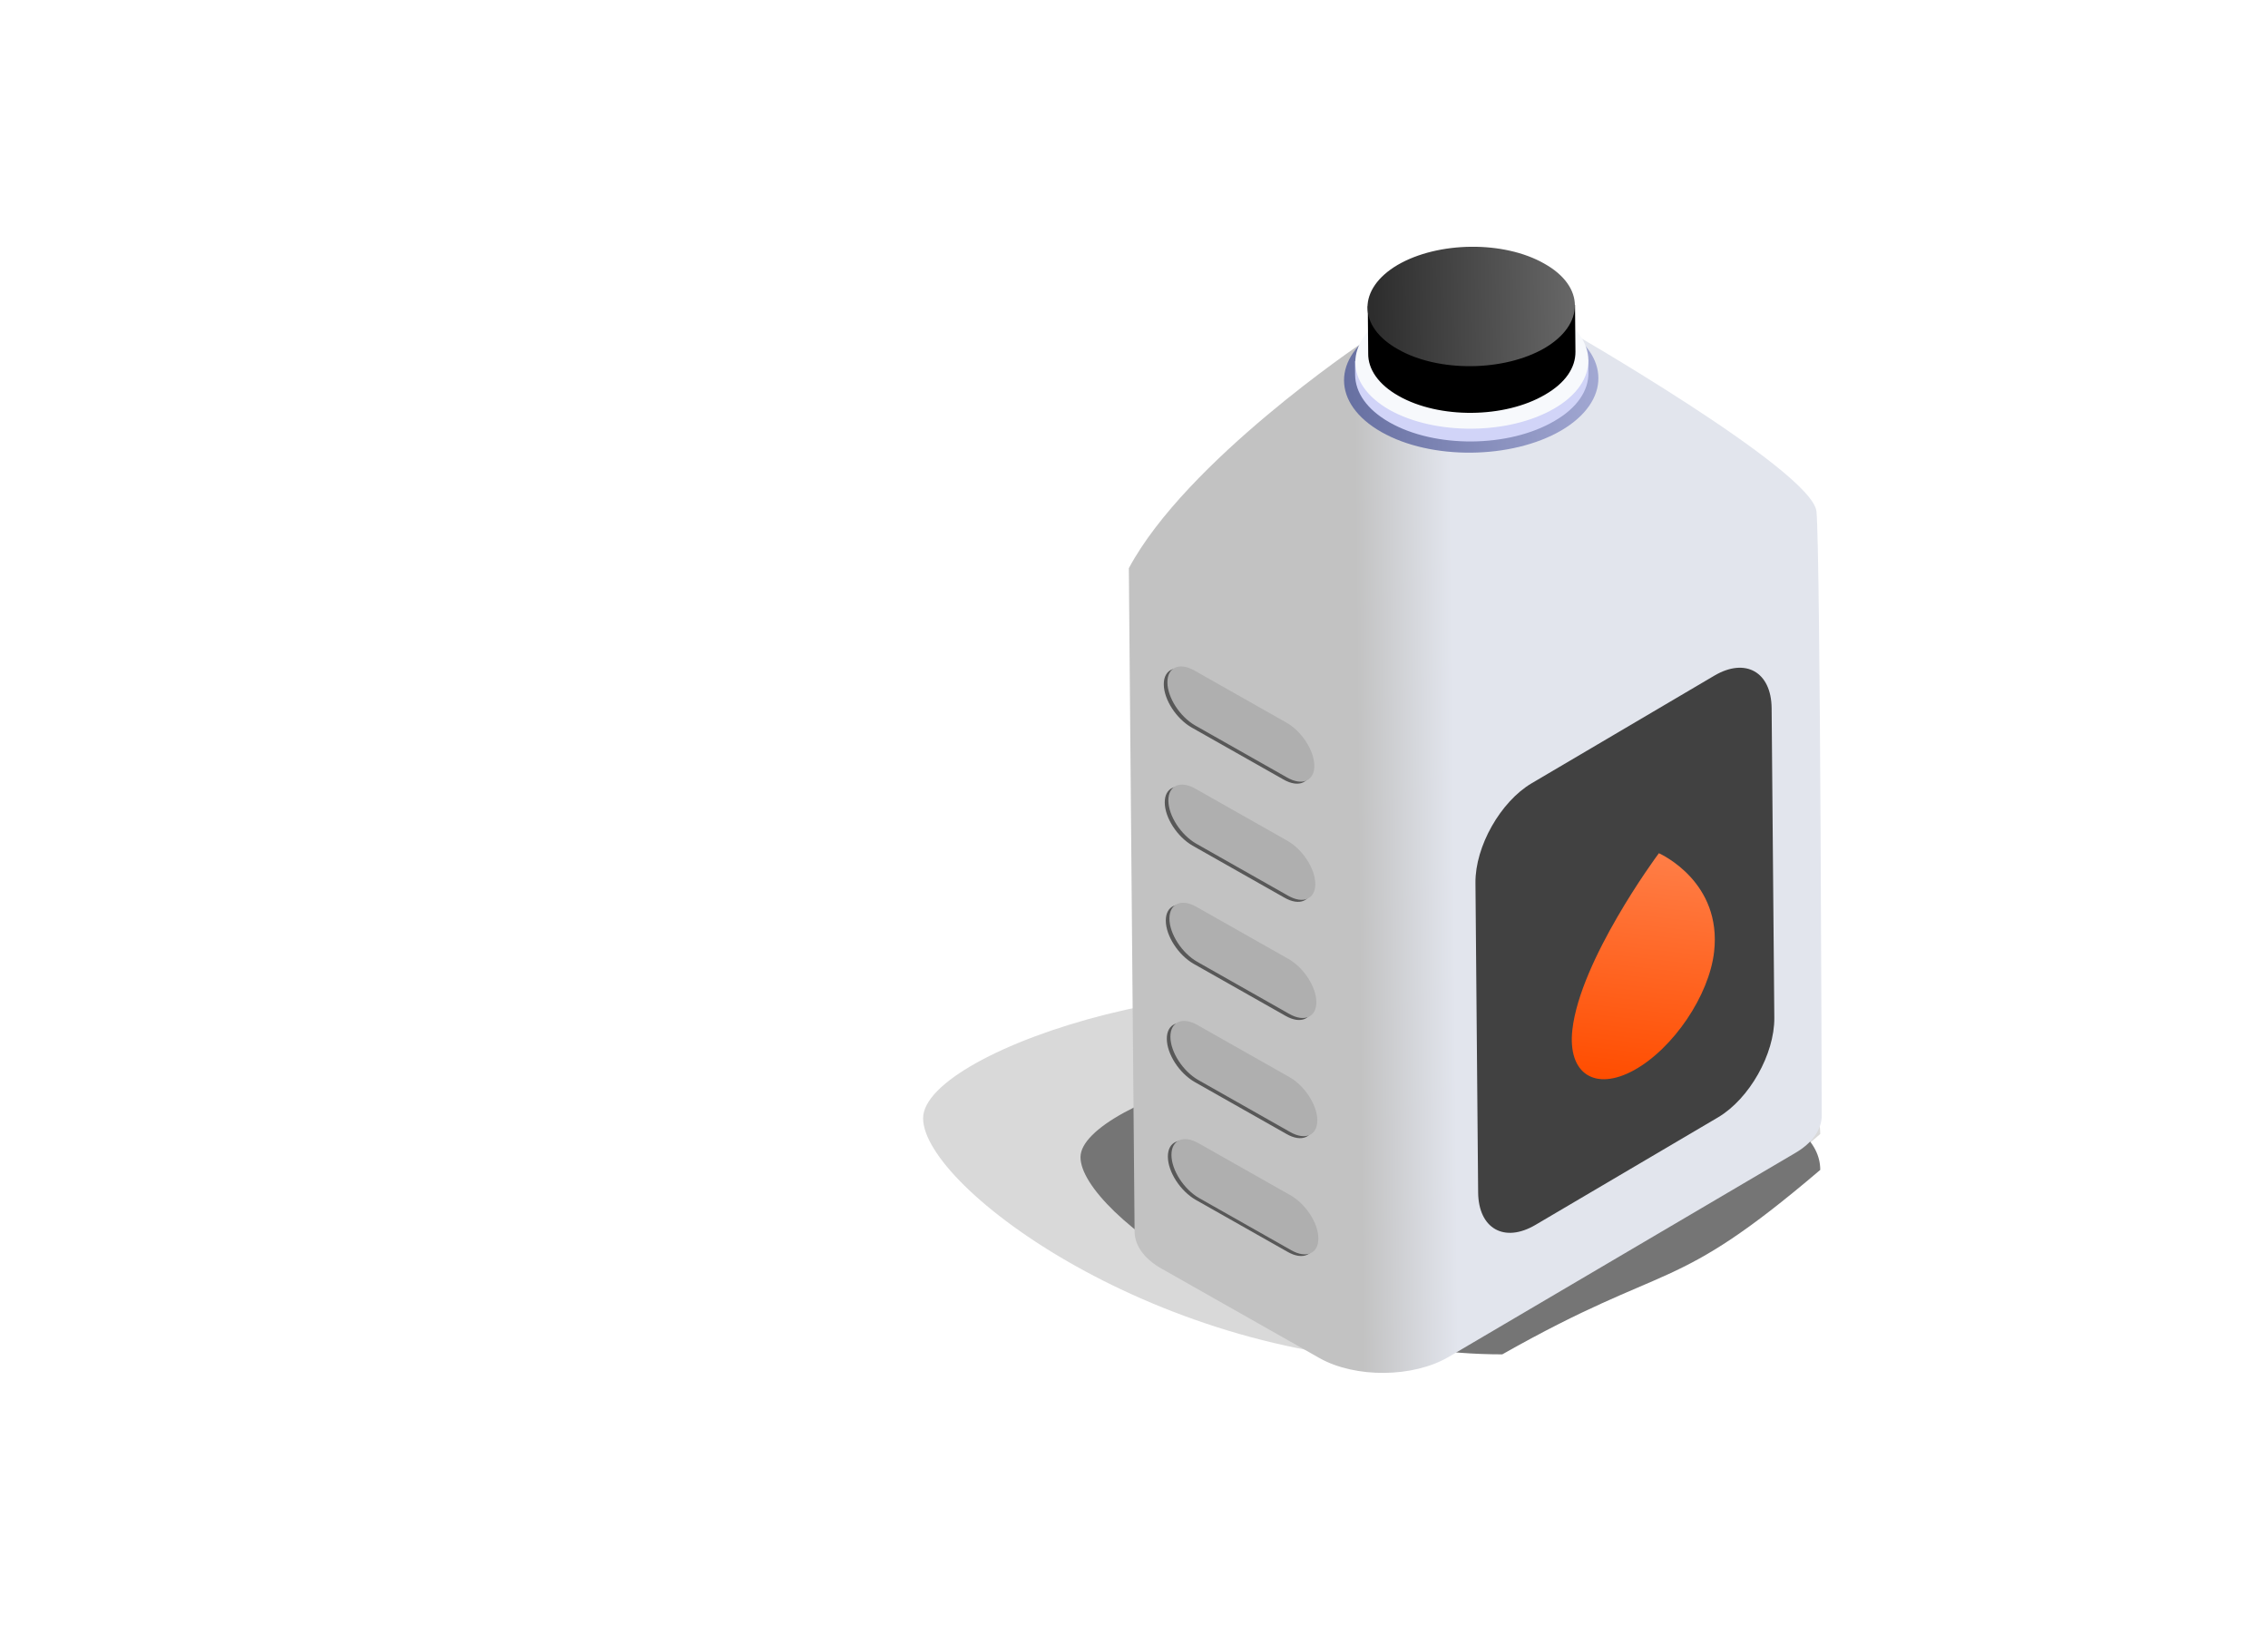 <svg width="251" height="182" viewBox="0 0 251 182" fill="none" xmlns="http://www.w3.org/2000/svg">
<g filter="url(#filter0_f_2015_98555)">
<path d="M201.447 125.48C181.415 142.898 181.415 137.673 158.771 150.737C128.468 150.737 102.16 131.434 102.16 123.738C102.16 116.042 137.869 104.577 157.029 112.416C187.332 112.416 201.447 117.784 201.447 125.48Z" fill="#D9D9D9"/>
</g>
<g filter="url(#filter1_f_2015_98555)">
<path d="M201.447 129.452C184.929 143.53 184.929 139.307 166.258 149.865C141.271 149.865 119.579 134.264 119.579 128.044C119.579 121.824 149.023 112.559 164.822 118.894C189.808 118.894 201.447 123.232 201.447 129.452Z" fill="#757575"/>
</g>
<path d="M150.718 37.925L172.764 36.126C172.764 36.126 200.551 52.029 201.029 56.59C201.47 61.152 201.609 123.426 201.609 123.426C201.622 124.923 200.649 126.429 198.686 127.578L160.312 150.155C156.387 152.454 149.996 152.509 146.032 150.279L128.56 140.386C126.578 139.271 125.579 137.782 125.566 136.285L124.929 62.876C131.291 50.986 150.719 37.961 150.719 37.961L150.718 37.925Z" fill="url(#paint0_linear_2015_98555)"/>
<path d="M132.268 126.698L142.435 132.454C144.124 133.425 145.494 135.532 145.508 137.212C145.523 138.892 144.177 139.488 142.488 138.516L132.321 132.761C130.632 131.789 129.262 129.682 129.248 128.002C129.233 126.322 130.58 125.726 132.268 126.698Z" fill="#585858"/>
<path d="M132.665 126.514L142.832 132.269C144.521 133.24 145.89 135.347 145.905 137.027C145.919 138.707 144.573 139.303 142.884 138.331L132.717 132.576C131.029 131.605 129.659 129.498 129.645 127.818C129.63 126.138 130.977 125.542 132.665 126.514Z" fill="#AFAFAF"/>
<path d="M132.152 113.658L142.319 119.414C144.008 120.385 145.377 122.492 145.392 124.172C145.407 125.852 144.06 126.448 142.372 125.476L132.204 119.72C130.516 118.749 129.146 116.642 129.132 114.962C129.117 113.282 130.463 112.686 132.152 113.658Z" fill="#585858"/>
<path d="M132.549 113.437L142.716 119.193C144.404 120.164 145.774 122.27 145.789 123.95C145.803 125.63 144.457 126.227 142.768 125.255L132.601 119.5C130.913 118.529 129.543 116.422 129.529 114.742C129.514 113.062 130.861 112.466 132.549 113.437Z" fill="#AFAFAF"/>
<path d="M132.04 100.582L142.207 106.338C143.896 107.309 145.265 109.416 145.28 111.096C145.295 112.776 143.948 113.372 142.26 112.401L132.092 106.645C130.404 105.673 129.034 103.567 129.02 101.887C129.005 100.207 130.351 99.611 132.04 100.582Z" fill="#585858"/>
<path d="M132.441 100.362L142.608 106.117C144.297 107.088 145.666 109.195 145.681 110.875C145.695 112.555 144.349 113.151 142.66 112.18L132.493 106.424C130.805 105.453 129.435 103.346 129.421 101.666C129.406 99.986 130.753 99.39 132.441 100.362Z" fill="#AFAFAF"/>
<path d="M131.924 87.507L142.091 93.263C143.78 94.235 145.149 96.341 145.164 98.021C145.179 99.701 143.832 100.297 142.144 99.326L131.976 93.57C130.288 92.599 128.918 90.492 128.904 88.812C128.889 87.132 130.235 86.536 131.924 87.507Z" fill="#585858"/>
<path d="M132.325 87.287L142.492 93.042C144.181 94.014 145.55 96.12 145.565 97.8C145.579 99.48 144.233 100.076 142.544 99.105L132.377 93.35C130.689 92.378 129.319 90.272 129.305 88.592C129.29 86.912 130.637 86.316 132.325 87.287Z" fill="#AFAFAF"/>
<path d="M131.816 74.433L141.984 80.188C143.672 81.159 145.042 83.266 145.056 84.946C145.071 86.626 143.725 87.222 142.036 86.25L131.869 80.495C130.18 79.523 128.81 77.417 128.796 75.737C128.781 74.057 130.128 73.461 131.816 74.433Z" fill="#585858"/>
<path d="M132.217 74.213L142.384 79.967C144.073 80.939 145.442 83.045 145.457 84.725C145.471 86.405 144.125 87.001 142.436 86.03L132.269 80.275C130.581 79.304 129.211 77.197 129.197 75.517C129.183 73.837 130.529 73.241 132.217 74.213Z" fill="#AFAFAF"/>
<path d="M152.881 47.806C158.387 50.936 167.298 50.822 172.786 47.633C178.273 44.408 178.265 39.258 172.759 36.128C167.253 32.998 158.342 33.112 152.854 36.301C147.367 39.526 147.375 44.676 152.881 47.806Z" fill="url(#paint1_linear_2015_98555)"/>
<path d="M149.973 41.548L149.959 39.941L155.218 39.895C159.839 37.846 166.268 37.827 170.851 39.833L175.781 39.79L175.794 41.251C175.811 43.223 174.549 45.133 172.041 46.58C166.99 49.545 158.846 49.616 153.78 46.738C151.248 45.299 149.989 43.411 149.973 41.475L149.973 41.548Z" fill="#D1D4F8"/>
<path d="M153.769 45.351C158.834 48.193 167.015 48.122 172.03 45.193C177.045 42.264 177.04 37.516 172.011 34.637C166.946 31.796 158.765 31.867 153.75 34.796C148.735 37.725 148.74 42.473 153.769 45.351Z" fill="#F7F9FC"/>
<path d="M151.42 39.198L151.373 33.866L156.048 33.826C160.16 32.037 165.857 31.987 169.927 33.778L174.31 33.74L174.355 38.926C174.37 40.679 173.252 42.369 170.999 43.667C166.529 46.299 159.262 46.362 154.783 43.808C152.544 42.549 151.397 40.842 151.419 39.125L151.42 39.198Z" fill="black"/>
<path d="M154.731 38.657C159.209 41.212 166.477 41.112 170.947 38.517C175.417 35.885 175.417 31.684 170.902 29.167C166.424 26.612 159.156 26.712 154.686 29.308C150.217 31.939 150.217 36.14 154.731 38.657Z" fill="url(#paint2_linear_2015_98555)"/>
<path d="M163.586 131.938C163.621 135.955 166.484 137.574 169.936 135.535L190.141 123.636C193.593 121.597 196.399 116.642 196.364 112.624L196.066 78.366C196.032 74.349 193.169 72.73 189.716 74.769L169.512 86.669C166.06 88.708 163.254 93.663 163.289 97.68L163.586 131.938Z" fill="url(#paint3_linear_2015_98555)"/>
<path d="M183.591 94.411C183.219 94.897 174.891 106.245 174.016 113.932C173.462 118.801 176.508 120.804 180.858 118.41C185.18 116.013 189.15 110.159 189.7 105.324C190.575 97.637 183.891 94.551 183.591 94.411Z" fill="url(#paint4_linear_2015_98555)"/>
<defs>
<filter id="filter0_f_2015_98555" x="88.226" y="95.853" width="127.156" height="68.819" filterUnits="userSpaceOnUse" color-interpolation-filters="sRGB">
<feFlood flood-opacity="0" result="BackgroundImageFix"/>
<feBlend mode="normal" in="SourceGraphic" in2="BackgroundImageFix" result="shape"/>
<feGaussianBlur stdDeviation="6.967" result="effect1_foregroundBlur_2015_98555"/>
</filter>
<filter id="filter1_f_2015_98555" x="105.644" y="102.835" width="109.737" height="60.965" filterUnits="userSpaceOnUse" color-interpolation-filters="sRGB">
<feFlood flood-opacity="0" result="BackgroundImageFix"/>
<feBlend mode="normal" in="SourceGraphic" in2="BackgroundImageFix" result="shape"/>
<feGaussianBlur stdDeviation="6.967" result="effect1_foregroundBlur_2015_98555"/>
</filter>
<linearGradient id="paint0_linear_2015_98555" x1="160.921" y1="94.048" x2="150.33" y2="94.14" gradientUnits="userSpaceOnUse">
<stop stop-color="#E2E5ED"/>
<stop offset="1" stop-color="#C2C2C2"/>
</linearGradient>
<linearGradient id="paint1_linear_2015_98555" x1="147.067" y1="42.779" x2="198.908" y2="40.065" gradientUnits="userSpaceOnUse">
<stop stop-color="#636C9E"/>
<stop offset="1" stop-color="#D0D4F9"/>
</linearGradient>
<linearGradient id="paint2_linear_2015_98555" x1="151.962" y1="34.662" x2="173.796" y2="34.292" gradientUnits="userSpaceOnUse">
<stop stop-color="#2D2D2D"/>
<stop offset="1" stop-color="#666666"/>
</linearGradient>
<linearGradient id="paint3_linear_2015_98555" x1="-1028.72" y1="802.175" x2="-958.576" y2="766.589" gradientUnits="userSpaceOnUse">
<stop stop-color="#2B2B2B"/>
<stop offset="1" stop-color="#414141"/>
</linearGradient>
<linearGradient id="paint4_linear_2015_98555" x1="180.698" y1="119.813" x2="183.591" y2="94.411" gradientUnits="userSpaceOnUse">
<stop stop-color="#FF4D00"/>
<stop offset="1" stop-color="#FF7E47"/>
</linearGradient>
</defs>
</svg>
